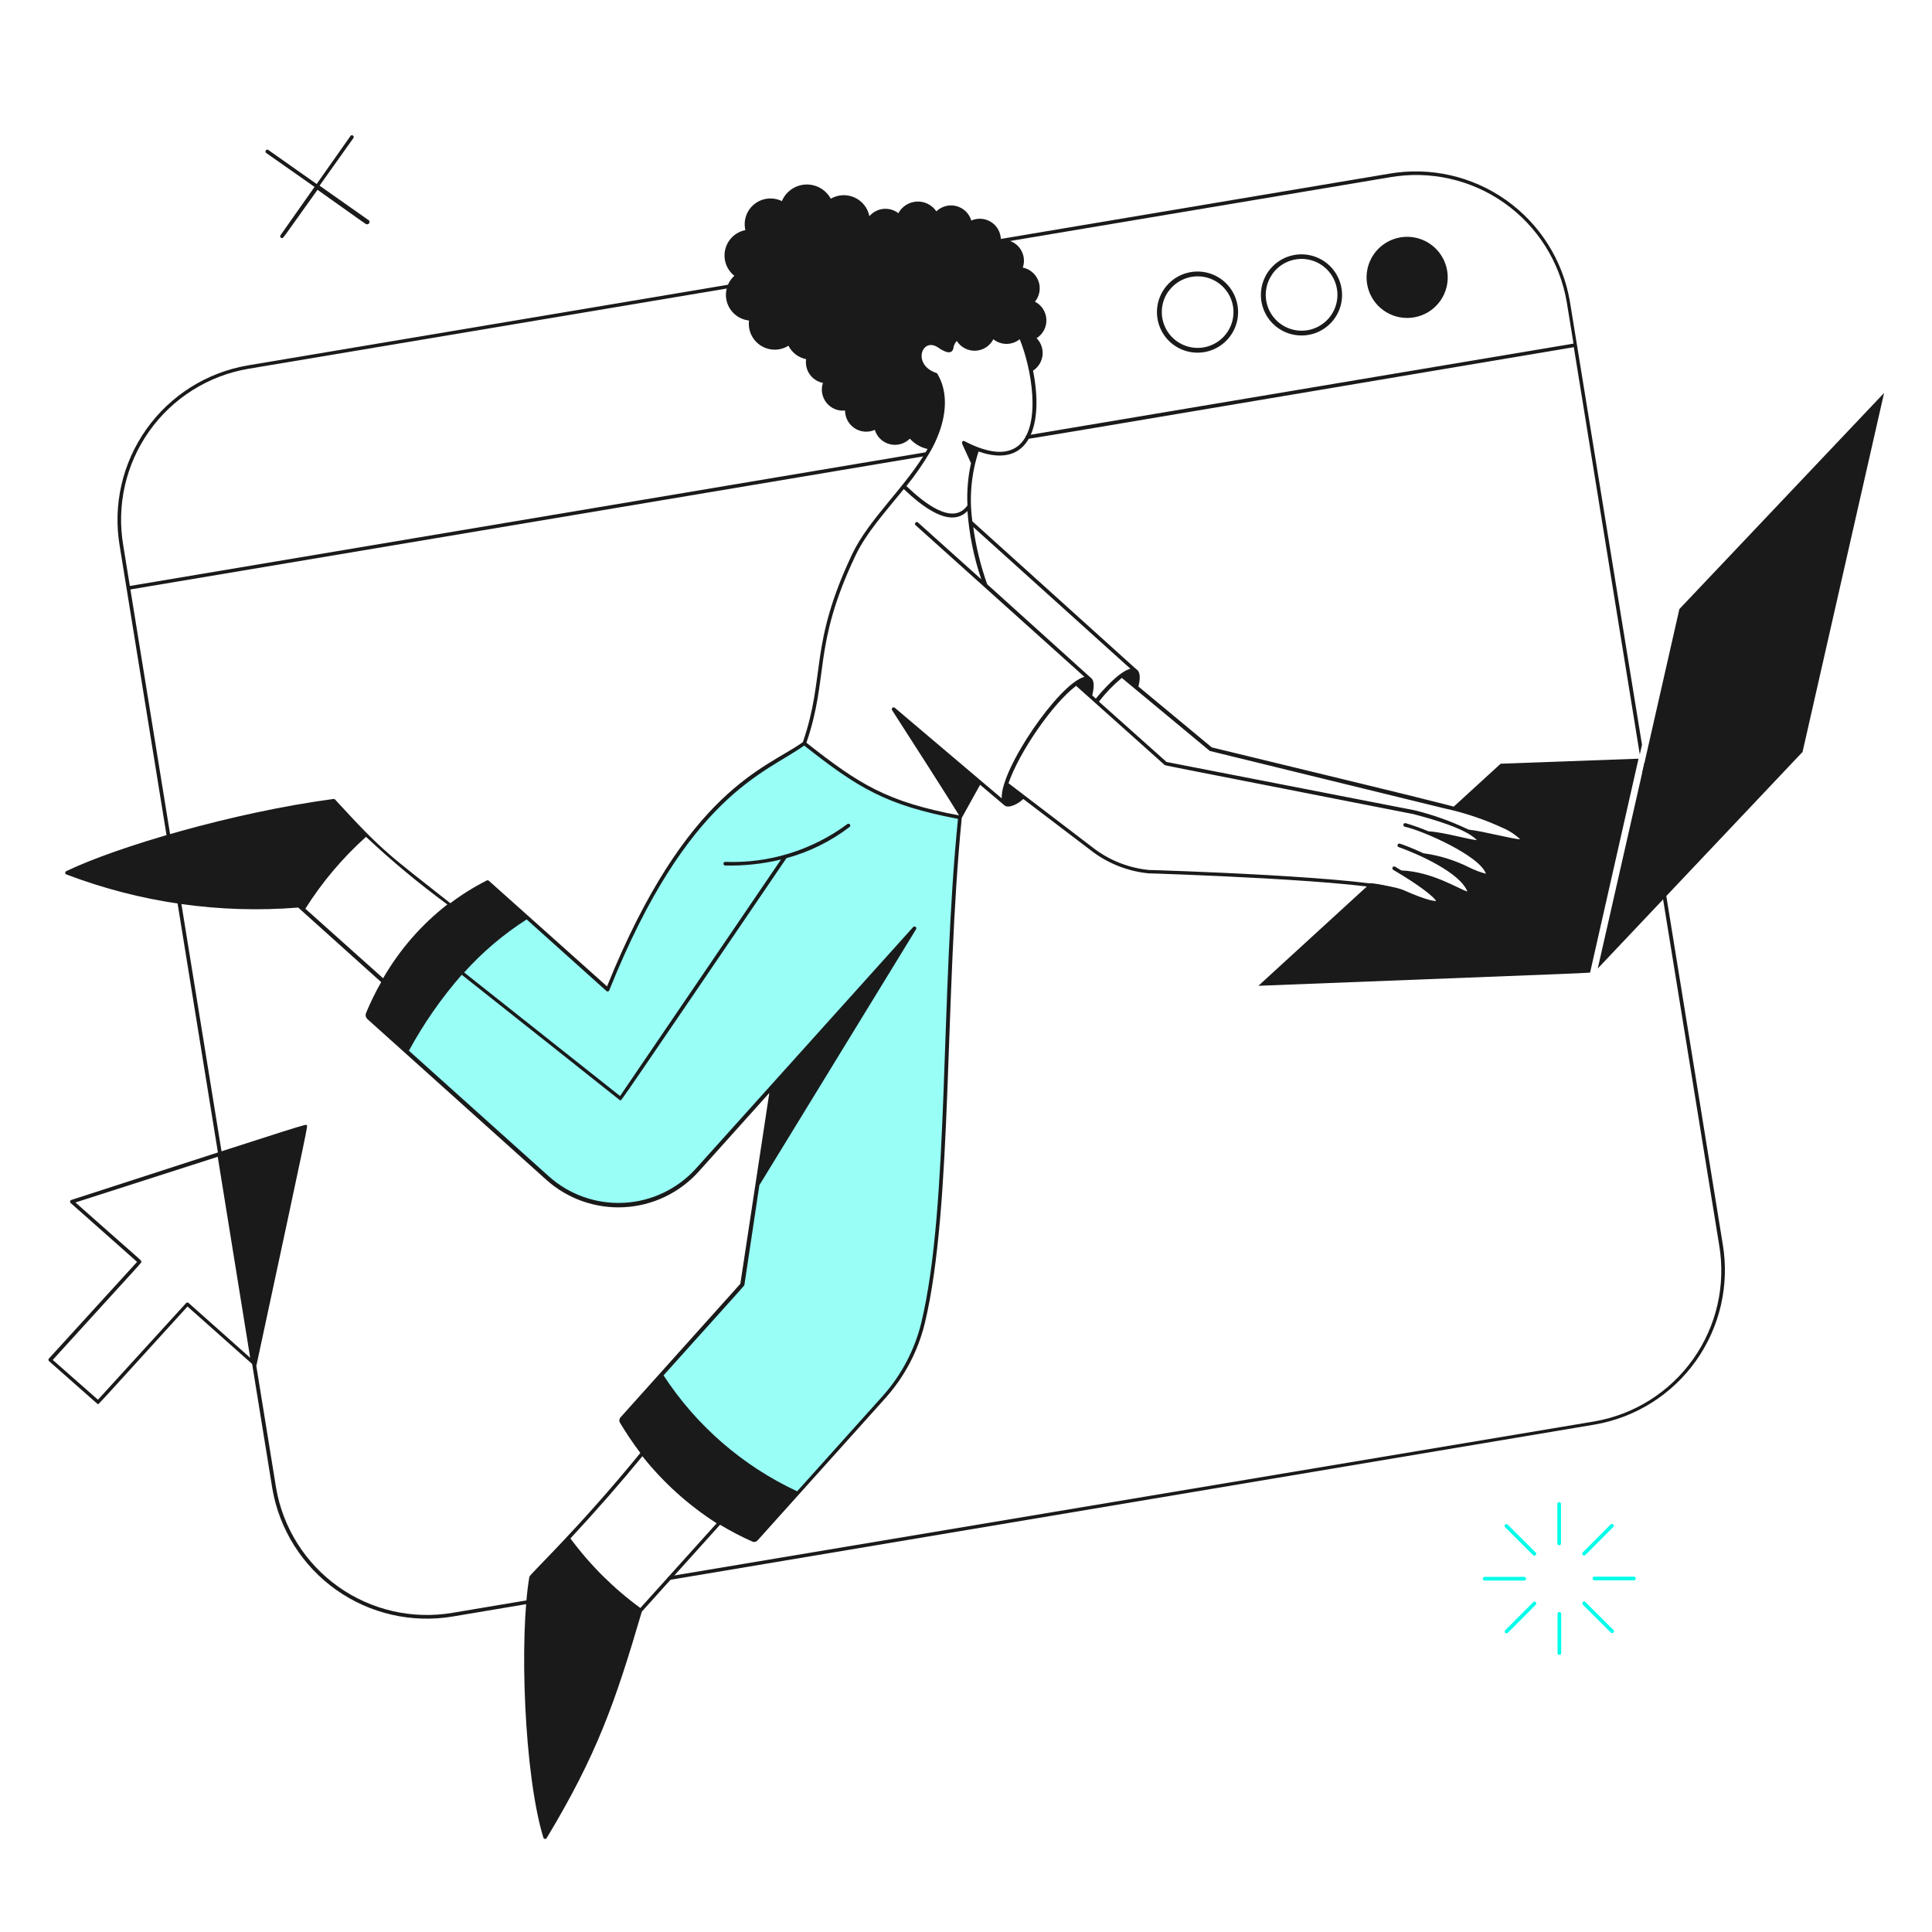<svg fill="none" height="400" viewBox="0 0 400 400" width="400" xmlns="http://www.w3.org/2000/svg"><path d="m126.76 328.358-33.08 5.56c-8.274 1.402-16.766-.535-23.613-5.387s-11.489-12.222-12.907-20.493l-30.16-186 164.94-27.68c.087-.029.161-.089.208-.168.046-.079.063-.173.045-.263-.017-.09-.066-.172-.138-.228-.073-.057-.163-.085-.255-.081l-164.92 27.701-1.36-8.4c-1.414-8.28.517-16.783 5.37-23.639 4.853-6.856 12.23-11.504 20.51-12.922l236.38-39.66c4.102-.715 8.305-.612 12.367.302 4.063.914 7.905 2.622 11.305 5.024 3.401 2.403 6.294 5.454 8.512 8.977 2.219 3.524 3.719 7.451 4.416 11.556l1.4 8.58-113.06 18.98c-.101 0-.197.04-.269.111-.071.071-.111.168-.111.269s.04.198.111.269c.072.071.168.111.269.111.2 0 .48 0 113.12-19l13.66 84.32.46-2-14.94-91.841c-1.456-8.458-6.212-15.99-13.222-20.941-7.01-4.951-15.7-6.915-24.158-5.459l-236.36 39.7c-8.466 1.453-16.01 6.204-20.978 13.211-4.968 7.007-6.954 15.699-5.522 24.169l31.6 195.14c1.453 8.466 6.204 16.01 13.211 20.978 7.007 4.968 15.699 6.953 24.169 5.522l33.08-5.56c.101-.011.193-.061.257-.14s.094-.18.083-.28c-.01-.101-.061-.194-.139-.257-.079-.064-.18-.094-.281-.083z" fill="#1a1a1a"/><path d="m356.679 257.598-16.18-99.8-.46 2 15.9 98c1.397 8.273-.546 16.763-5.402 23.606-4.855 6.843-12.227 11.48-20.498 12.894l-191.48 32.06c-.085.028-.157.086-.204.163-.046.078-.064.169-.049.257.014.089.06.17.128.228.068.059.155.091.245.092l191.5-32.16c8.456-1.458 15.99-6.205 20.956-13.202 4.965-6.997 6.959-15.676 5.544-24.138z" fill="#1a1a1a"/><path d="m329.239 201.238 10-44.16-28.54 1.04-10.24 9.36c3.586.762 7.07 1.943 10.38 3.52 1.403.596 2.689 1.436 3.8 2.48 1.56 1.78-6.78-.78-10.9-1.22.815.453 1.562 1.019 2.22 1.68 1.06 1.2-3.44-.42-7.54-1.1-.776-.201-1.581-.268-2.38-.2 4 1.78 10.1 5.16 11.56 7.76 1.76 3.16-7.24-3.1-13.06-3.28 3.7 1.72 7.72 4 9.18 6.74 2 3.6-5.16-2.98-13.68-3.26 8.14 4.92 12 8.98.4 4-2.118-.958-4.384-1.547-6.7-1.74l-23.2 21.24c73.84-2.9 68.64-2.6 68.7-2.86z" fill="#1a1a1a"/><path d="m347.699 126.098-16.9 74.42 42.4-44.84 16.88-74.32z" fill="#1a1a1a"/><path d="m144.379 242.358c-3.897 4.319-9.347 6.919-15.157 7.23s-11.506-1.692-15.843-5.57l-37.44-33.66c4.574-12.048 13.473-21.96 24.959-27.8l24.9 22.38c16.9-42.68 34.92-46 40.72-50.96 11.54 9.1 17.12 12.5 32.24 15.32-3.76 37.08-1.78 80.14-7.62 104.56-1.385 5.745-4.175 11.057-8.12 15.46l-26.64 29.68c-11.797-5.077-21.624-13.851-28-25l25.26-28 6.14-40.86c48.72-54.24 32.74-36.46-15.4 17.22z" fill="#00feea" fill-opacity=".4"/><path d="m315.26 173.098c-1.174-1.086-2.527-1.959-4-2.58-5.32-2.62-6.48-2.68-60.38-15.78l-15.18-12.6c.46-1.86.34-3.06-.38-3.54-.2-.14.84.76-34-30.66-.68-4.855-.242-9.801 1.28-14.46 10.7 3.76 13.5-5.66 11.28-16.74.543-.351 1.002-.82 1.342-1.37s.553-1.17.624-1.814c.071-.643-.002-1.295-.214-1.906s-.558-1.168-1.012-1.63c.648-.411 1.177-.986 1.532-1.667s.524-1.444.489-2.211c-.034-.767-.271-1.512-.685-2.158-.415-.646-.993-1.172-1.676-1.523.476-.584.794-1.281.922-2.024s.062-1.506-.192-2.216c-.253-.71-.685-1.343-1.255-1.837-.569-.494-1.257-.833-1.995-.983.239-.689.3-1.427.179-2.147-.122-.719-.423-1.396-.876-1.968-.452-.572-1.041-1.021-1.713-1.305s-1.405-.394-2.13-.32c.002-.726-.178-1.442-.523-2.081s-.844-1.182-1.452-1.58-1.306-.637-2.03-.696c-.723-.059-1.451.063-2.115.356-.215-.721-.612-1.374-1.152-1.897-.541-.523-1.207-.898-1.934-1.089s-1.492-.191-2.219-.001c-.728.19-1.394.565-1.935 1.087-.442-.656-1.046-1.187-1.753-1.542s-1.494-.521-2.284-.483c-.791.038-1.557.28-2.227.701s-1.22 1.008-1.596 1.704c-.889-.685-2.008-1.003-3.124-.887-1.116.115-2.146.655-2.876 1.507-.168-.842-.534-1.632-1.068-2.304-.534-.672-1.22-1.208-2.002-1.562-.782-.354-1.638-.516-2.495-.473s-1.692.289-2.435.719c-.505-.931-1.263-1.7-2.186-2.219s-1.974-.767-3.032-.714c-1.057.052-2.079.402-2.946 1.01-.867.607-1.546 1.448-1.956 2.424-.907-.447-1.922-.626-2.928-.519-1.005.108-1.959.498-2.751 1.127-.791.628-1.389 1.469-1.722 2.423s-.388 1.984-.159 2.969c-1.004.2-1.93.683-2.668 1.392-.737.709-1.257 1.615-1.497 2.609s-.19 2.038.144 3.005c.334.967.938 1.819 1.741 2.454-.762.694-1.307 1.593-1.569 2.589-.263.996-.231 2.047.09 3.026.321.979.919 1.844 1.721 2.49.801.647 1.773 1.048 2.798 1.155-.128 1.006.032 2.029.462 2.947s1.112 1.697 1.967 2.244c.854.547 1.846.84 2.861.845 1.014.005 2.01-.278 2.87-.816.358.711.874 1.331 1.509 1.813.634.482 1.37.813 2.151.967-.165 1.11.105 2.242.753 3.158.648.916 1.625 1.548 2.727 1.762-.231.691-.286 1.429-.158 2.147.128.718.434 1.392.889 1.961.456.569 1.047 1.015 1.719 1.296.672.282 1.405.39 2.13.316 0 .73.183 1.448.531 2.089.348.641.851 1.185 1.463 1.583s1.314.636 2.041.693c.728.057 1.458-.068 2.125-.364.218.722.619 1.375 1.165 1.895s1.217.89 1.949 1.074c.731.183 1.498.174 2.224-.028.727-.201 1.389-.588 1.922-1.122.966 1.079 2.246 1.827 3.66 2.14-4.26 7.601-12.12 14.421-15.58 21.721-9 18.98-5.5 25.28-10.24 38.98-7.56 5.42-24 9.64-40.54 50.56l-24.46-21.86c-.077-.069-.177-.107-.28-.107-.104 0-.203.038-.28.107-2.606 1.323-5.09 2.876-7.42 4.64-12.62-10-13.62-10.28-23.86-21.46-.041-.049-.094-.085-.154-.106s-.124-.026-.186-.014c-20.84 2.78-44.94 9.94-55.3 14.94-.071.024-.132.07-.175.131s-.067.134-.067.209c0 .074.023.147.067.208s.104.107.175.132c15.291 5.828 31.689 8.172 48 6.86l17.18 15.44c-1.175 2.051-2.217 4.175-3.12 6.36-.098.223-.121.471-.067.709.054.237.183.451.367.611l37 33.24c4.408 3.953 10.204 5.996 16.117 5.681s11.459-2.962 15.423-7.361l14.64-16.3-6 39.52-24.8 27.64c-.139.148-.225.338-.247.54-.021.201.023.405.127.58 1.292 2.161 2.701 4.25 4.22 6.26-13.08 16-22.88 25.08-22.98 25.64-2.12 12.5-1.1 40.96 2.9 54 .021.068.061.13.115.177.055.047.122.078.193.088.071.011.144.001.21-.029.066-.029.122-.076.162-.136 10.4-17.28 14.16-28 19.7-46.88l16.2-18c2.163 1.308 4.407 2.477 6.72 3.5.172.07.362.087.544.048s.348-.133.476-.268l26.48-29.48c3.986-4.446 6.804-9.814 8.2-15.62 5.8-24.28 4-67.84 7.62-104.52l3.8-6.86 5.04 4.26c.78.7 2.8-.22 3.9-1.32l14.52 11.04c3.354 2.45 7.305 3.956 11.44 4.36.46 0 46.26 1.42 52.46 4.12 2.194 1.143 4.557 1.926 7 2.32.58 0 .68-.22.78-.38.56-1.1-3.44-4-6.52-5.84 7.08.84 12 5.14 12.94 4 .32-.34 0-.94-.24-1.46-1.891-2.605-4.428-4.673-7.36-6 4.4 1.02 9.32 4 10.84 4 .62 0 1-.48.44-1.46-1.5-2.68-6-5.2-9.9-7 3.1.52 6.42 1.48 7.64 1.48.86 0 1.04-.54.56-1.1-.27-.298-.564-.573-.88-.82 3.08.54 7.24 1.62 8.88 1.62 1.16.06 1.32-.6.8-1.2zm-81.22-34.64c-2.3.56-5.64 4.34-7.16 6.18l-.74-.66c0-.22.88-2.92-.38-3.72l-21.38-19.3c-1.358-3.84-2.323-7.807-2.88-11.84zm-41.46-44.92c2.88-5.04 4.4-11.3 1.48-16.16-.021-.039-.049-.073-.084-.101-.034-.028-.074-.048-.116-.059-5.08-1.68-3-7.56.38-5.26 1.2.84 2.78 1.62 3.14.18.056-.581.31-1.125.72-1.54.413.648.989 1.175 1.671 1.528.682.353 1.446.52 2.213.484.767-.037 1.511-.275 2.157-.692.645-.417 1.169-.996 1.519-1.681.774.622 1.737.961 2.73.961s1.956-.339 2.73-.961c2.42 5.88 4.5 17.54 0 21.8-2.4 2.22-6.24 2-11.44-.7-.24-.14-.72 0-.4.72s.7 1.52 1.76 3.84c-.637 2.867-.886 5.806-.74 8.741-3 4.22-8.84-.38-12.64-4 1.815-2.24 3.46-4.614 4.92-7.101zm-129.36 94.6c3.479-5.517 7.706-10.525 12.56-14.88 5.326 5.001 10.95 9.677 16.84 14-5.376 4.189-9.892 9.377-13.3 15.28zm69.36 144.78c-5.527-4.041-10.409-8.896-14.48-14.4 5.46-5.88 10.52-11.68 14.9-17.02 4.325 5.444 9.522 10.134 15.38 13.88zm58.2-59.22c-1.36 5.683-4.109 10.94-8 15.3l-17.74 19.76c-11.28-5.261-20.862-13.575-27.66-24 17.6-19.6 16.72-18.54 16.74-18.74l3.1-20.64 32.46-53.02c.036-.08.044-.169.022-.254-.022-.084-.073-.159-.143-.21-.071-.052-.157-.078-.244-.074-.087.005-.17.039-.235.098l-44.98 50c-3.833 4.247-9.192 6.803-14.906 7.107-5.713.304-11.313-1.67-15.574-5.487l-28.96-26c3.058-5.626 6.727-10.898 10.94-15.72 35.04 27.74 32.68 26 32.88 26s-.34.8 34.34-50.14c4.745-1.292 9.193-3.493 13.1-6.48.068-.065.11-.153.118-.246.007-.094-.02-.187-.077-.262-.058-.075-.141-.126-.233-.143-.093-.017-.188.001-.268.051-7.293 5.42-16.22 8.187-25.3 7.84-.101 0-.198.04-.269.111s-.111.168-.111.269c0 .1.04.197.111.268.071.072.168.112.269.112 3.884.083 7.762-.334 11.54-1.24l-33.32 48.96-32.28-25.58c3.798-4.227 8.151-7.921 12.94-10.98l16.54 14.84c.044.035.097.058.153.069.055.011.113.009.167-.007.055-.015.105-.044.147-.082.041-.039.073-.087.093-.14 16.24-40.48 32.24-44.88 40.36-50.68 11.06 8.7 16.8 12.32 31.84 15.18-3.7 36.82-1.78 79.92-7.56 104.16zm16.62-108.4-22.14-18.76c-.07-.058-.159-.088-.249-.086-.091.002-.177.036-.245.096-.067.061-.111.143-.123.233-.013.089.008.18.057.257 12.88 20 13.86 21.78 13.86 21.78-14.94-2.82-20.62-6.4-31.6-15.04 4.74-13.86 1.22-19.9 10.16-38.76 2.22-4.68 6.24-9.12 10-13.76 3.72 3.54 9.6 8.22 13.18 4.54.353 4.815 1.314 9.566 2.86 14.14l-13.1-11.76c-.36-.34-.86.22-.5.56l34.96 31.4c-5.22 1.3-17.46 19.16-17.12 25.16zm98.36 8.62c-1.34 0-6.86-1.64-10-1.8-1.56-.657-3.156-1.224-4.78-1.7-.095-.012-.19.012-.267.066-.078.055-.132.137-.152.23s-.005.19.043.272.125.143.216.172c3.62.76 15.56 6 16.82 9.74-1.187-.319-2.339-.755-3.44-1.3-2.982-1.5-6.192-2.494-9.5-2.94-2.22-1.04-4.16-1.78-4.92-2-.088-.015-.177.001-.254.045s-.135.114-.166.197-.032.174-.003.258c.03.083.087.154.163.2 4 1.42 12.76 5.28 14.28 9.22-1.62-.44-7.26-4.12-13.66-4.36l-1.3-.78c-.088-.051-.192-.064-.289-.038-.098.026-.181.09-.231.178-.051.087-.064.191-.038.289.026.097.09.18.178.231 5.68 3.32 8.56 5.74 8.86 6.44-.32 0-1.68 0-6.76-2.26-6.32-2.74-50.84-4.12-52.7-4.16-3.996-.4-7.814-1.857-11.06-4.22l-18-13.74c2.2-6.42 9.18-16.56 14-20.16l18.3 16.36c.2.18-1.6-.26 51.56 10.2 3.72.98 10.78 2.94 13.1 5.36zm-1.72-2.16c-3.578-1.717-7.325-3.058-11.18-4l-51.34-10-14-12.5c1.394-1.804 2.984-3.447 4.74-4.9l18.22 15.12s46.14 11.28 48.54 11.88c4.135.888 8.159 2.23 12 4 1.371.575 2.63 1.387 3.72 2.4-1.36.02-7.58-1.66-10.7-2z" fill="#1a1a1a"/><path d="m247.919 73.017c-1.602-.003-3.169-.463-4.518-1.327s-2.422-2.096-3.094-3.55c-.671-1.454-.913-3.07-.697-4.657.217-1.587.882-3.079 1.919-4.301 1.036-1.221 2.4-2.121 3.931-2.592s3.164-.496 4.708-.07 2.934 1.285 4.006 2.475c1.073 1.19 1.782 2.662 2.045 4.242.201 1.204.136 2.438-.189 3.615-.325 1.177-.902 2.269-1.692 3.2s-1.774 1.679-2.883 2.191c-1.108.512-2.315.776-3.536.774zm-6-12.72c-.709.993-1.161 2.145-1.319 3.354-.157 1.21-.013 2.439.418 3.58s1.137 2.158 2.055 2.961c.918.803 2.02 1.367 3.208 1.643 1.189.276 2.426.254 3.604-.062 1.178-.317 2.26-.919 3.149-1.753.89-.834 1.56-1.875 1.952-3.03.391-1.155.492-2.389.293-3.592-.245-1.449-.915-2.793-1.925-3.861-1.009-1.068-2.314-1.812-3.747-2.138-1.434-.326-2.931-.218-4.304.309-1.372.527-2.557 1.449-3.404 2.651z" fill="#1a1a1a"/><path d="m269.441 69.457c-1.602-.003-3.17-.463-4.518-1.327-1.349-.864-2.422-2.096-3.094-3.55-.672-1.454-.914-3.07-.697-4.657.216-1.587.882-3.079 1.918-4.301 1.037-1.221 2.401-2.121 3.931-2.592 1.531-.472 3.165-.496 4.709-.07s2.934 1.285 4.006 2.475c1.072 1.19 1.781 2.662 2.045 4.242.204 1.205.142 2.44-.182 3.619-.323 1.179-.901 2.272-1.691 3.204-.791.932-1.776 1.679-2.887 2.19-1.11.511-2.318.773-3.54.767zm-6-12.72c-.709.993-1.162 2.145-1.319 3.354-.157 1.21-.014 2.439.417 3.58.432 1.141 1.138 2.158 2.056 2.961.918.803 2.02 1.367 3.208 1.643s2.426.254 3.604-.062c1.178-.317 2.259-.919 3.149-1.753.89-.834 1.56-1.875 1.951-3.03.392-1.155.493-2.389.294-3.592-.236-1.454-.899-2.805-1.905-3.881-1.007-1.076-2.31-1.828-3.745-2.16-1.435-.333-2.936-.23-4.313.293s-2.566 1.445-3.417 2.647z" fill="#1a1a1a"/><path d="m299.621 56.057c-.272-1.639-1.023-3.16-2.159-4.372s-2.606-2.06-4.223-2.437c-1.618-.377-3.312-.265-4.866.32-1.555.586-2.901 1.619-3.868 2.969s-1.513 2.957-1.567 4.618.385 3.299 1.262 4.71c.878 1.411 2.153 2.53 3.666 3.215 1.513.686 3.196.907 4.835.637 1.09-.177 2.134-.568 3.072-1.15.939-.582 1.753-1.344 2.396-2.241.643-.898 1.102-1.914 1.352-2.989.249-1.076.283-2.19.1-3.279z" fill="#1a1a1a"/><path d="m76.161 45.477-10-7.04 7.04-9.9c.036-.079.044-.169.022-.254-.022-.085-.072-.159-.143-.21-.07-.052-.157-.077-.244-.073-.087.004-.17.039-.235.097l-7.04 10-10-7.04c-.4-.3-.84.32-.44.62l10 7.02-7.04 10c-.04.056-.064.122-.069.191s.008.138.039.199.078.114.136.151c.058.037.125.058.194.059.3 0-.16.5 7.36-10 10.52 7.48 10 7.12 10.12 7.12.125.04.26.029.376-.032.116-.06.204-.164.244-.288.04-.125.029-.26-.032-.376-.06-.116-.164-.204-.288-.244z" fill="#1a1a1a"/><path d="m63.48 232.978c-.26-.22 3-1.32-48.72 15.46-.061.022-.116.061-.158.111s-.071.11-.083.175c-.012.064-.007.13.014.192.021.063.058.118.107.162l13.74 12.18-18.24 20c-.036.035-.064.077-.083.123-.019.047-.029.096-.029.147 0 .05.01.099.029.146.019.046.048.088.083.124 10.64 9.36 10 8.9 10.16 8.9s-.98 1.26 18.52-20.2l13.7 12.18c.05.043.109.072.173.085.064.014.131.01.193-.01s.119-.056.163-.104c.044-.049.076-.108.09-.171 11.24-52.38 10.58-49.26 10.34-49.5zm-24.96 36.82-18.24 20-9.36-8.24c19.64-21.62 18.34-20 18.32-20.36s.8.56-13.62-12.24l29.46-9.46 6.72 41.62-12.76-11.36c-.075-.061-.171-.091-.268-.084-.097.008-.187.052-.252.124z" fill="#1a1a1a"/><g fill="#00feea"><path d="m307.376 327.228c-.1 0-.195-.04-.266-.11-.07-.071-.11-.166-.11-.266s.04-.195.11-.266c.071-.07.166-.11.266-.11h8.19c.1 0 .195.04.266.11.07.071.11.166.11.266s-.04.195-.11.266c-.071.07-.166.11-.266.11z"/><path d="m330.095 327.186c-.1 0-.196-.04-.266-.11-.071-.071-.11-.166-.11-.266s.039-.195.11-.266c.07-.07.166-.11.266-.11h8.19c.099 0 .195.04.266.11.07.071.11.166.11.266s-.04.195-.11.266c-.071.07-.167.11-.266.11z"/><path d="m322.432 319.566v-8.19c-.001-.049.007-.098.025-.143.018-.046.045-.087.08-.122.034-.035.075-.063.12-.082s.094-.029.143-.029c.099.004.193.044.264.113s.113.162.12.261v8.19c0 .049-.01.098-.029.144-.018.046-.046.087-.081.122-.07.071-.166.111-.265.111-.05 0-.099-.009-.144-.028-.046-.019-.087-.047-.122-.081-.071-.071-.111-.166-.111-.266z"/><path d="m322.473 342.288v-8.19c.007-.095.049-.184.119-.249s.162-.102.258-.102c.095 0 .187.037.257.102s.113.154.12.249v8.19c-.007.095-.05.184-.12.249s-.162.101-.257.101c-.096 0-.188-.036-.258-.101s-.112-.154-.119-.249z"/><path d="m317.682 322.078c-.228 0 .2.366-6.068-5.89-.07-.071-.11-.166-.11-.266s.04-.195.11-.266c.071-.071.166-.11.266-.11s.196.039.266.11l5.8 5.78c.053.052.088.119.103.192s.007.148-.021.217-.076.127-.138.169c-.061.041-.134.064-.208.064z"/><path d="m333.776 338.116c-.226 0 .201.366-6.065-5.89-.036-.035-.063-.076-.082-.122s-.029-.095-.029-.144c0-.05.009-.099.028-.145.019-.045.047-.087.082-.122.034-.035.076-.063.122-.082.045-.019.094-.029.144-.029.049 0 .098.01.144.029.046.018.087.046.122.081l5.801 5.782c.052.053.088.12.103.193.014.073.007.148-.022.217-.028.069-.077.127-.138.169-.062.041-.135.063-.21.063z"/><path d="m327.956 322.06c-.074 0-.147-.022-.209-.063-.062-.042-.11-.1-.138-.169-.029-.069-.036-.144-.022-.217.015-.073.051-.14.103-.193l5.78-5.8c.071-.071.166-.111.266-.111.1-.001.196.039.266.109.071.07.111.166.112.266 0 .099-.039.195-.11.266-6.272 6.306-5.828 5.912-6.048 5.912z"/><path d="m311.919 338.156c-.074 0-.147-.021-.209-.062-.063-.042-.111-.1-.14-.169s-.036-.145-.022-.218c.015-.073.051-.14.103-.193l5.782-5.8c.071-.071.167-.11.266-.11.1 0 .196.039.266.11.071.071.11.166.11.266s-.039.195-.11.266c-6.272 6.302-5.818 5.91-6.046 5.91z"/></g></svg>